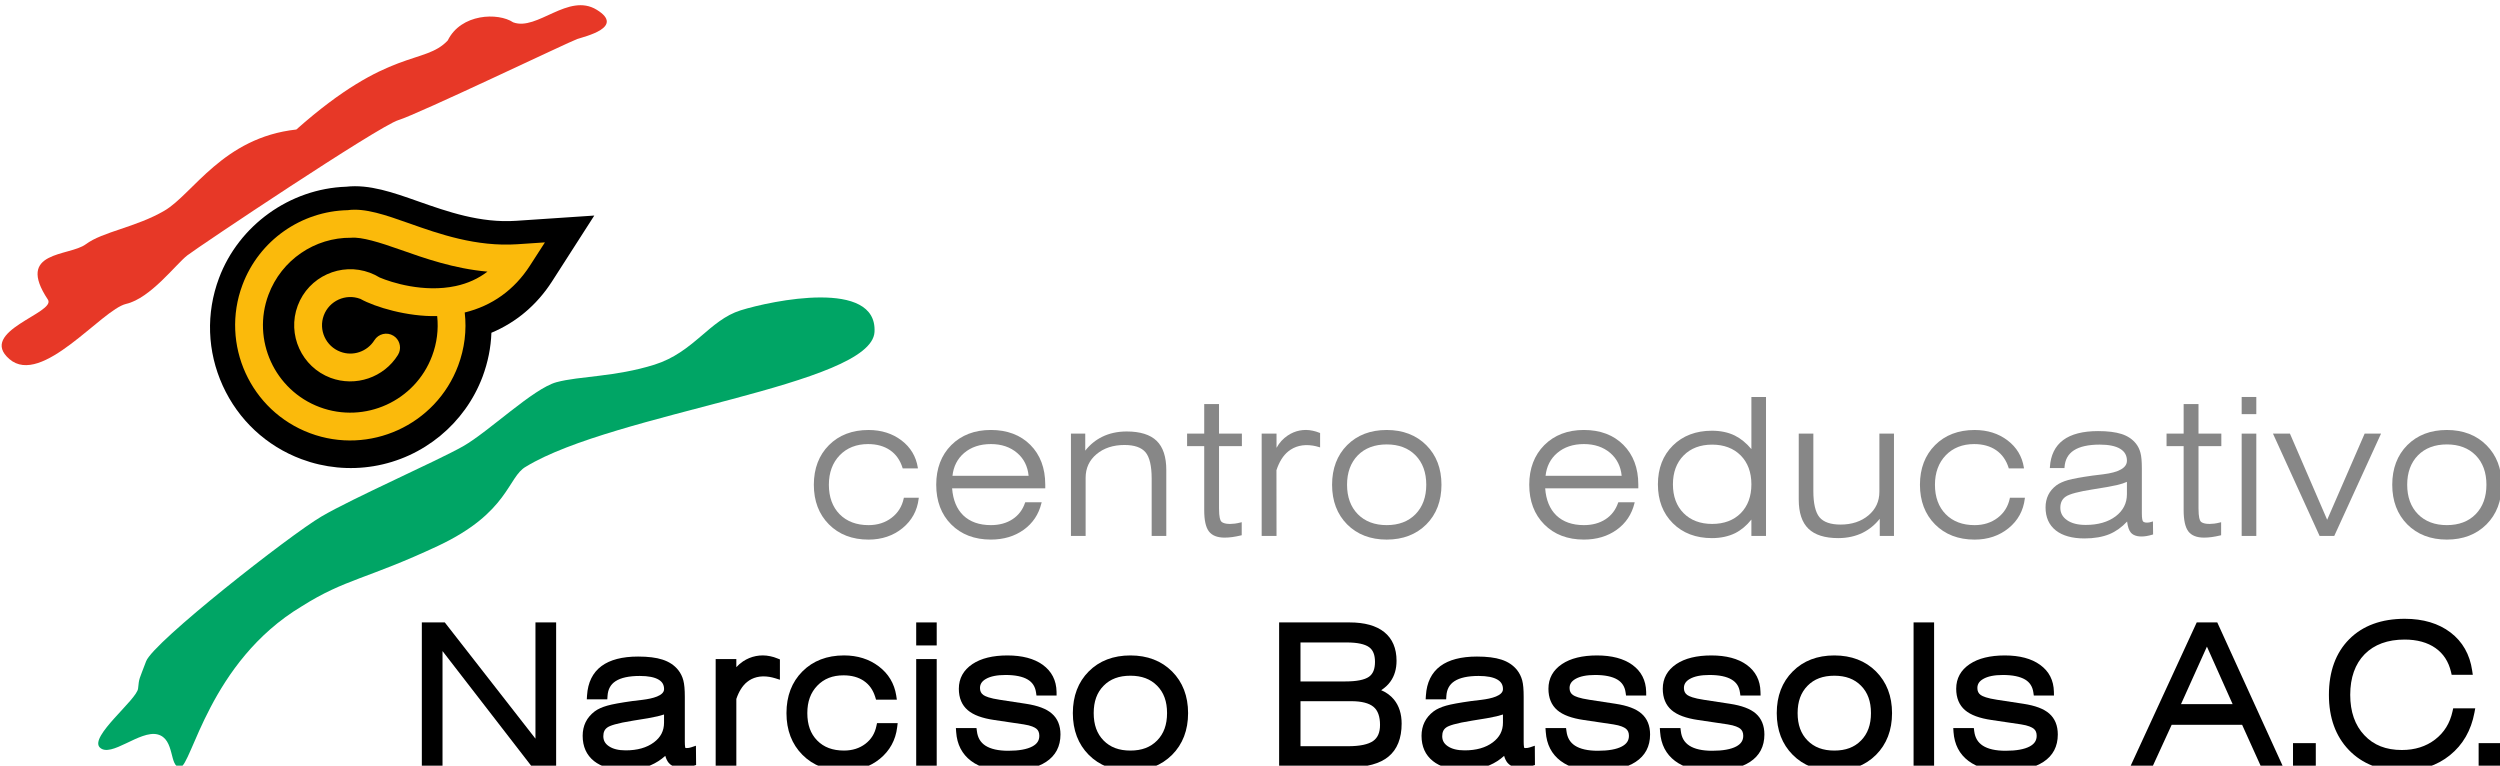 <?xml version="1.0" encoding="iso-8859-1"?>
<!-- Generator: Adobe Illustrator 16.0.0, SVG Export Plug-In . SVG Version: 6.00 Build 0)  -->
<!DOCTYPE svg PUBLIC "-//W3C//DTD SVG 1.1//EN" "http://www.w3.org/Graphics/SVG/1.1/DTD/svg11.dtd">
<svg version="1.1" id="Capa_1" xmlns="http://www.w3.org/2000/svg" xmlns:xlink="http://www.w3.org/1999/xlink" x="0px" y="0px"
	 width="210.38px" height="64.43px" viewBox="0 0 210.38 64.43" style="enable-background:new 0 0 210.38 64.43;"
	 xml:space="preserve">
<g>
	<path style="fill:#E73827;" d="M4.033,25.216c-2.761-4.148,1.789-3.619,3.19-4.664c1.401-1.052,4.227-1.424,6.62-2.826
		c2.394-1.404,4.926-6.154,11.095-6.827c7.845-6.964,10.765-5.394,12.739-7.491c1.118-2.277,4.249-2.371,5.51-1.528
		c2.014,0.754,4.639-2.533,7.034-1.055c2.398,1.471-1.022,2.246-1.647,2.459C47.941,3.497,35.17,9.611,33.518,10.11
		c-1.65,0.509-16.796,10.639-17.759,11.383c-0.959,0.742-3.092,3.605-5.143,4.08c-2.051,0.477-7.099,6.99-9.819,4.649
		C-1.93,27.883,4.749,26.327,4.033,25.216z"/>
	<g>
		<path style="fill:#00A565;" d="M13.258,61.802c1.499,0.376,0.954,2.798,1.906,2.751c0.954-0.049,2.448-8.865,10.227-13.529
			c3.668-2.319,5.485-2.279,11.469-5.086c5.979-2.807,5.855-5.81,7.402-6.67c7.476-4.551,29.08-6.834,29.33-11.331
			c0.248-4.496-8.628-2.644-11.263-1.823c-2.639,0.824-3.94,3.532-7.256,4.574c-3.319,1.041-6.299,0.948-8.251,1.477
			c-1.95,0.53-5.683,4.153-7.852,5.389c-2.172,1.232-9.279,4.36-11.918,5.91c-2.643,1.549-14.154,10.57-14.757,12.184
			c-0.604,1.615-0.581,1.354-0.676,2.293c-0.099,0.938-4.141,4.066-3.216,4.965C9.334,63.799,11.768,61.43,13.258,61.802z"/>
	</g>
	<g>
		<path d="M43.434,18.581c-3.02,0.205-5.796-0.776-8.243-1.637c-2.112-0.747-4.111-1.452-6.057-1.232
			c-4.741,0.163-9.043,3.251-10.705,7.693c-1.106,2.955-0.996,6.172,0.316,9.053c1.314,2.882,3.666,5.075,6.625,6.181
			c1.94,0.725,4.039,0.93,6.078,0.589l0,0c4.171-0.692,7.681-3.581,9.163-7.532c0.448-1.204,0.699-2.441,0.742-3.693
			c2.087-0.872,3.825-2.339,5.096-4.312l3.562-5.551L43.434,18.581z"/>
	</g>
	<path style="fill:#FBBA0B;" d="M43.533,20.553c-3.456,0.231-6.584-0.866-9.095-1.757c-1.995-0.704-3.717-1.31-5.178-1.11
		c-3.894,0.085-7.448,2.523-8.859,6.295c-1.873,5.005,0.679,10.602,5.684,12.471c5.001,1.873,10.596-0.678,12.469-5.681
		c0.541-1.445,0.729-2.967,0.554-4.474c2.303-0.563,4.174-1.902,5.49-3.946l1.259-1.954L43.533,20.553z M38.345,24.071
		c-2.695,0.577-5.429-0.306-6.398-0.72c-0.257-0.157-0.529-0.291-0.818-0.398c-2.436-0.911-5.165,0.33-6.075,2.767
		c-0.912,2.438,0.332,5.165,2.768,6.078c2.104,0.782,4.484-0.026,5.667-1.932c0.04-0.067,0.069-0.138,0.101-0.207
		c0.189-0.513,0.001-1.106-0.481-1.405c-0.549-0.341-1.268-0.168-1.607,0.382c-0.6,0.955-1.797,1.366-2.855,0.965
		c-1.231-0.459-1.859-1.833-1.399-3.062c0.461-1.227,1.836-1.853,3.064-1.392l0.006-0.001c1.26,0.711,3.99,1.506,6.419,1.454
		c0.015,0,0.033,0,0.053,0c0.119,1.125-0.02,2.266-0.429,3.352c-1.417,3.796-5.663,5.727-9.459,4.309
		c-3.796-1.42-5.73-5.663-4.309-9.46c1.098-2.94,3.912-4.826,6.955-4.794c0.88-0.08,2.392,0.387,4.113,0.997
		c2.077,0.735,4.55,1.604,7.359,1.854C40.249,23.448,39.355,23.855,38.345,24.071z"/>
	<path style="fill:#878787;" d="M76.064,41.885l-0.013,0.054c-0.142,0.679-0.486,1.228-1.021,1.634
		c-0.536,0.412-1.188,0.618-1.94,0.618c-1.016,0-1.835-0.31-2.435-0.919c-0.598-0.611-0.903-1.443-0.903-2.479
		c0-1.021,0.308-1.855,0.913-2.482c0.604-0.623,1.406-0.941,2.384-0.941c0.734,0,1.357,0.174,1.856,0.518
		c0.496,0.342,0.847,0.841,1.047,1.486l0.013,0.043h1.279l-0.008-0.072c-0.15-0.935-0.612-1.707-1.376-2.287
		c-0.762-0.578-1.691-0.873-2.77-0.873c-1.367,0-2.489,0.428-3.332,1.274c-0.843,0.846-1.271,1.968-1.271,3.335
		c0,1.368,0.428,2.488,1.271,3.336c0.842,0.848,1.963,1.279,3.332,1.279c1.114,0,2.077-0.326,2.858-0.963
		c0.781-0.639,1.241-1.473,1.362-2.488l0.011-0.072H76.064z"/>
	<path style="fill:#878787;" d="M87.96,40.775c0-1.381-0.425-2.506-1.256-3.338s-1.949-1.254-3.318-1.254
		c-1.367,0-2.488,0.428-3.335,1.274c-0.841,0.846-1.266,1.968-1.266,3.335c0,1.375,0.425,2.502,1.263,3.342
		c0.844,0.846,1.965,1.273,3.338,1.273c1.068,0,2-0.279,2.761-0.826c0.763-0.548,1.264-1.301,1.49-2.235l0.023-0.077h-1.381
		l-0.02,0.039c-0.198,0.596-0.557,1.062-1.055,1.387c-0.501,0.33-1.113,0.495-1.818,0.495c-0.984,0-1.762-0.278-2.326-0.821
		c-0.551-0.535-0.864-1.299-0.938-2.273h7.839V40.775z M83.386,37.369c0.892,0,1.634,0.253,2.214,0.75
		c0.564,0.484,0.885,1.131,0.959,1.919h-6.406c0.084-0.788,0.416-1.435,0.979-1.917C81.719,37.622,82.476,37.369,83.386,37.369z"/>
	<path style="fill:#878787;" d="M97.333,37.096c-0.541-0.521-1.386-0.787-2.522-0.787c-0.762,0-1.456,0.152-2.061,0.449
		c-0.551,0.271-1.029,0.66-1.424,1.165V36.49h-1.204v8.61h1.236v-4.896c0-0.807,0.307-1.474,0.914-1.982
		c0.61-0.514,1.403-0.776,2.354-0.776c0.834,0,1.427,0.207,1.771,0.612c0.343,0.408,0.518,1.15,0.518,2.209v4.833h1.231V39.55
		C98.146,38.445,97.875,37.622,97.333,37.096z"/>
	<path style="fill:#878787;" d="M104.508,37.543V36.49h-1.925v-2.487h-1.246v2.487h-1.441v1.053h1.441v5.383
		c0,0.85,0.128,1.436,0.391,1.788c0.264,0.351,0.71,0.528,1.324,0.528c0.208,0,0.425-0.015,0.656-0.047
		c0.225-0.03,0.472-0.08,0.734-0.142l0.051-0.011v-1.098l-0.081,0.02c-0.183,0.047-0.348,0.08-0.49,0.098
		c-0.563,0.074-0.976,0.002-1.146-0.17c-0.089-0.088-0.193-0.354-0.193-1.115v-5.234H104.508z"/>
	<path style="fill:#878787;" d="M111.046,36.424c-0.198-0.082-0.392-0.14-0.577-0.178c-0.745-0.164-1.49-0.012-2.104,0.403
		c-0.391,0.258-0.709,0.606-0.943,1.038V36.49h-1.25v8.61h1.25l-0.006-5.532c0.23-0.703,0.565-1.236,0.996-1.584
		c0.527-0.425,1.227-0.623,2.075-0.484c0.156,0.026,0.335,0.066,0.516,0.123l0.086,0.027v-1.211L111.046,36.424z"/>
	<path style="fill:#878787;" d="M120.027,37.463c-0.848-0.848-1.971-1.279-3.33-1.279c-1.369,0-2.489,0.428-3.332,1.274
		c-0.842,0.846-1.268,1.968-1.268,3.335c0,1.368,0.426,2.488,1.268,3.336c0.843,0.848,1.963,1.279,3.332,1.279
		c1.359,0,2.482-0.432,3.33-1.277c0.848-0.85,1.275-1.976,1.275-3.338C121.303,39.432,120.875,38.311,120.027,37.463z
		 M116.697,44.19c-1.016,0-1.834-0.31-2.434-0.919c-0.6-0.611-0.906-1.443-0.906-2.479c0-1.03,0.307-1.863,0.906-2.477
		c0.6-0.607,1.418-0.916,2.434-0.916c1.01,0,1.822,0.309,2.422,0.916c0.602,0.613,0.904,1.446,0.904,2.477
		c0,1.029-0.303,1.861-0.904,2.477C118.52,43.881,117.707,44.19,116.697,44.19z"/>
	<path style="fill:#878787;" d="M137.867,40.775c0-1.381-0.426-2.506-1.256-3.338s-1.949-1.254-3.324-1.254
		c-1.363,0-2.484,0.428-3.33,1.274c-0.84,0.846-1.268,1.968-1.268,3.335c0,1.375,0.428,2.501,1.266,3.342
		c0.84,0.846,1.961,1.273,3.332,1.273c1.074,0,2.004-0.279,2.764-0.826c0.766-0.548,1.264-1.301,1.494-2.235l0.016-0.077h-1.375
		l-0.018,0.039c-0.203,0.596-0.557,1.062-1.057,1.387c-0.502,0.33-1.115,0.495-1.824,0.495c-0.975,0-1.758-0.278-2.322-0.821
		c-0.549-0.535-0.865-1.299-0.934-2.273h7.836V40.775z M133.287,37.369c0.896,0,1.639,0.253,2.221,0.75
		c0.559,0.484,0.883,1.13,0.959,1.919h-6.404c0.084-0.788,0.412-1.435,0.979-1.917C131.627,37.622,132.381,37.369,133.287,37.369z"
		/>
	<path style="fill:#878787;" d="M147.383,33.406v4.387c-0.426-0.508-0.893-0.891-1.396-1.141c-0.553-0.27-1.199-0.406-1.928-0.406
		c-1.344,0-2.449,0.422-3.283,1.246c-0.838,0.83-1.26,1.928-1.26,3.268c0,1.342,0.422,2.441,1.256,3.271
		c0.836,0.832,1.943,1.252,3.287,1.252c0.742,0,1.402-0.143,1.963-0.42c0.508-0.258,0.963-0.64,1.361-1.142v1.379h1.23V33.406
		H147.383z M147.383,40.76c0,1.011-0.303,1.826-0.895,2.426c-0.596,0.598-1.404,0.904-2.41,0.904c-0.994,0-1.803-0.307-2.398-0.904
		c-0.598-0.6-0.9-1.415-0.9-2.426c0-1.008,0.303-1.828,0.9-2.432c0.596-0.604,1.404-0.912,2.398-0.912
		c0.996,0,1.807,0.309,2.404,0.908C147.08,38.927,147.383,39.746,147.383,40.76z"/>
	<path style="fill:#878787;" d="M158.154,36.49v4.895c0,0.803-0.307,1.466-0.916,1.98c-0.613,0.516-1.404,0.779-2.35,0.779
		c-0.838,0-1.432-0.207-1.773-0.614c-0.342-0.411-0.518-1.153-0.518-2.208V36.49h-1.229v5.553c0,1.098,0.27,1.92,0.811,2.445
		c0.541,0.529,1.385,0.795,2.51,0.795c0.766,0,1.459-0.154,2.064-0.452c0.549-0.275,1.033-0.669,1.432-1.175v1.444h1.197v-8.61
		H158.154z"/>
	<path style="fill:#878787;" d="M169.137,41.885l-0.008,0.054c-0.143,0.679-0.486,1.228-1.018,1.634
		c-0.541,0.412-1.191,0.618-1.945,0.618c-1.014,0-1.832-0.31-2.43-0.919c-0.602-0.611-0.906-1.443-0.906-2.479
		c0-1.021,0.309-1.855,0.912-2.482c0.605-0.623,1.406-0.941,2.387-0.941c0.734,0,1.355,0.174,1.855,0.518
		c0.494,0.342,0.848,0.842,1.047,1.486l0.012,0.043h1.279l-0.01-0.072c-0.146-0.935-0.609-1.707-1.375-2.287
		c-0.76-0.578-1.691-0.873-2.771-0.873c-1.365,0-2.486,0.428-3.328,1.274c-0.844,0.846-1.271,1.97-1.271,3.335
		c0,1.362,0.428,2.488,1.271,3.336c0.84,0.848,1.963,1.279,3.328,1.279c1.119,0,2.078-0.326,2.861-0.963
		c0.785-0.639,1.242-1.475,1.365-2.488l0.008-0.072H169.137z"/>
	<g>
		<path style="fill:#878787;" d="M181.096,43.904c-0.078,0.024-0.152,0.044-0.232,0.059c-0.227,0.037-0.451,0.02-0.533-0.101
			c-0.041-0.06-0.09-0.222-0.09-0.67v-3.762c0-0.601-0.037-1.034-0.117-1.325c-0.074-0.291-0.203-0.553-0.381-0.778
			c-0.295-0.368-0.699-0.64-1.209-0.805c-0.502-0.161-1.168-0.245-1.977-0.245c-1.277,0-2.266,0.255-2.936,0.756
			c-0.68,0.505-1.057,1.275-1.119,2.284l-0.002,0.069h1.229l0.004-0.061c0.043-0.641,0.299-1.109,0.789-1.428
			c0.49-0.319,1.225-0.482,2.174-0.482c0.756,0,1.336,0.117,1.723,0.354c0.381,0.231,0.566,0.559,0.566,1.004
			c0,0.595-0.676,0.979-2.018,1.142l-0.875,0.107c-0.969,0.136-1.66,0.264-2.064,0.377c-0.406,0.117-0.736,0.266-0.975,0.441
			c-0.307,0.23-0.537,0.504-0.689,0.814c-0.15,0.309-0.227,0.66-0.227,1.043c0,0.831,0.287,1.482,0.859,1.936
			c0.564,0.447,1.383,0.677,2.418,0.677c0.818,0,1.523-0.124,2.104-0.362c0.541-0.227,1.037-0.582,1.482-1.061
			c0.051,0.434,0.158,0.748,0.318,0.937c0.252,0.292,0.738,0.384,1.324,0.284c0.158-0.027,0.324-0.066,0.496-0.119l0.049-0.016
			l-0.012-1.098L181.096,43.904z M178.984,41.598c0,0.756-0.324,1.379-0.953,1.855c-0.639,0.479-1.484,0.721-2.518,0.721
			c-0.658,0-1.182-0.133-1.564-0.398c-0.379-0.262-0.568-0.607-0.568-1.045c0-0.426,0.15-0.732,0.457-0.941
			c0.312-0.217,1.088-0.424,2.297-0.611c0.924-0.143,1.604-0.262,2.012-0.359c0.354-0.084,0.633-0.176,0.838-0.271V41.598z"/>
		<path style="fill:#878787;" d="M186.93,37.543V36.49h-1.922v-2.487h-1.25v2.487h-1.438v1.053h1.438v5.383
			c0,0.853,0.133,1.436,0.393,1.788c0.266,0.351,0.709,0.528,1.326,0.528c0.203,0,0.424-0.015,0.65-0.047
			c0.227-0.03,0.473-0.08,0.736-0.142l0.049-0.011v-1.098l-0.078,0.02c-0.184,0.047-0.35,0.08-0.488,0.098
			c-0.562,0.072-0.975,0.002-1.146-0.17c-0.086-0.088-0.191-0.354-0.191-1.115v-5.234H186.93z"/>
	</g>
	<g>
		<rect x="188.641" y="36.49" style="fill:#878787;" width="1.232" height="8.61"/>
		<rect x="188.641" y="33.406" style="fill:#878787;" width="1.232" height="1.445"/>
	</g>
	<polygon style="fill:#878787;" points="198.99,36.49 195.836,43.74 192.719,36.529 192.701,36.49 191.275,36.49 195.199,45.101 
		196.432,45.101 200.369,36.49 	"/>
	<path style="fill:#878787;" d="M209.24,37.463c-0.848-0.848-1.967-1.279-3.33-1.279c-1.367,0-2.486,0.428-3.332,1.274
		c-0.84,0.846-1.266,1.968-1.266,3.335c0,1.368,0.426,2.488,1.266,3.336c0.844,0.848,1.965,1.279,3.332,1.279
		c1.363,0,2.482-0.432,3.33-1.277c0.848-0.85,1.279-1.976,1.279-3.338C210.52,39.432,210.088,38.311,209.24,37.463z M205.91,44.19
		c-1.016,0-1.832-0.31-2.432-0.919c-0.602-0.611-0.908-1.443-0.908-2.479c0-1.031,0.307-1.864,0.908-2.477
		c0.6-0.607,1.416-0.916,2.432-0.916c1.008,0,1.824,0.309,2.424,0.916c0.602,0.613,0.904,1.446,0.904,2.477
		c0,1.029-0.303,1.861-0.904,2.477C207.738,43.881,206.918,44.19,205.91,44.19z"/>
	<polygon points="45.06,52.378 45.06,62.16 37.43,52.378 35.498,52.378 35.498,64.565 37.239,64.565 37.239,54.789 44.796,64.565 
		46.8,64.565 46.8,52.378 	"/>
	<path d="M58.564,62.754l-0.405,0.135c-0.066,0.02-0.129,0.035-0.188,0.047c-0.066,0.008-0.128,0.014-0.191,0.014
		c-0.069,0-0.101-0.013-0.102-0.006c-0.01-0.021-0.049-0.141-0.049-0.535v-3.762c0-0.62-0.04-1.073-0.125-1.39
		c-0.083-0.323-0.228-0.612-0.425-0.864c-0.325-0.41-0.773-0.707-1.329-0.886c-0.524-0.173-1.217-0.257-2.051-0.257
		c-1.329,0-2.367,0.27-3.084,0.802c-0.738,0.55-1.146,1.38-1.215,2.468l-0.02,0.33h1.725l0.02-0.291
		c0.037-0.558,0.257-0.963,0.676-1.236c0.448-0.294,1.137-0.441,2.041-0.441c0.712,0,1.247,0.106,1.591,0.316
		c0.309,0.186,0.45,0.439,0.45,0.794c0,0.56-0.979,0.796-1.8,0.898c-0.369,0.045-0.661,0.081-0.878,0.106
		c-0.998,0.141-1.683,0.266-2.099,0.385c-0.445,0.127-0.79,0.283-1.059,0.482c-0.333,0.253-0.59,0.554-0.761,0.898
		c-0.168,0.344-0.254,0.734-0.254,1.156c0,0.908,0.323,1.622,0.954,2.127c0.612,0.486,1.479,0.732,2.574,0.732
		c0.851,0,1.589-0.131,2.199-0.383c0.438-0.186,0.848-0.449,1.227-0.786c0.069,0.249,0.167,0.447,0.293,0.595
		c0.31,0.362,0.88,0.478,1.55,0.366c0.165-0.03,0.343-0.071,0.527-0.126l0.223-0.068L58.564,62.754z M55.88,60.126v0.688
		c0,0.686-0.277,1.228-0.855,1.659c-0.599,0.447-1.393,0.672-2.369,0.672c-0.604,0-1.082-0.117-1.424-0.354
		c-0.315-0.214-0.461-0.483-0.461-0.839c0-0.344,0.112-0.579,0.353-0.743c0.191-0.134,0.727-0.341,2.189-0.571
		c0.953-0.143,1.615-0.262,2.031-0.361C55.545,60.229,55.724,60.177,55.88,60.126z"/>
	<path d="M65.438,55.415c-0.211-0.089-0.417-0.153-0.623-0.193c-0.818-0.174-1.623-0.007-2.292,0.438
		c-0.205,0.142-0.393,0.298-0.559,0.482V55.46h-1.739v9.105h1.739v-5.749c0.216-0.635,0.52-1.115,0.902-1.425
		c0.475-0.383,1.095-0.558,1.879-0.431c0.151,0.024,0.312,0.064,0.484,0.115l0.402,0.126V55.49L65.438,55.415z"/>
	<path d="M73.803,60.854l-0.053,0.247c-0.132,0.631-0.437,1.119-0.93,1.496c-0.491,0.373-1.096,0.564-1.795,0.564
		c-0.956,0-1.696-0.275-2.256-0.846c-0.561-0.57-0.831-1.325-0.831-2.307c0-0.969,0.277-1.725,0.842-2.31
		c0.562-0.585,1.289-0.867,2.208-0.867c0.684,0,1.258,0.158,1.714,0.474c0.458,0.313,0.768,0.756,0.953,1.355l0.066,0.217h1.751
		l-0.054-0.359c-0.16-0.999-0.651-1.823-1.467-2.441c-0.805-0.611-1.787-0.922-2.925-0.922c-1.432,0-2.609,0.451-3.501,1.346
		c-0.891,0.892-1.342,2.072-1.342,3.508c0,1.434,0.452,2.616,1.342,3.51c0.892,0.898,2.069,1.351,3.501,1.351
		c1.176,0,2.191-0.343,3.019-1.015c0.831-0.681,1.322-1.573,1.453-2.653l0.044-0.348H73.803z"/>
	<g>
		<rect x="77.1" y="52.378" width="1.726" height="1.937"/>
		<rect x="77.1" y="55.46" width="1.726" height="9.105"/>
	</g>
	<path d="M88.511,60.045c-0.458-0.402-1.175-0.668-2.179-0.822l-2.184-0.333c-0.862-0.127-1.238-0.292-1.396-0.405
		c-0.193-0.139-0.284-0.324-0.284-0.586c0-0.325,0.158-0.57,0.495-0.764c0.382-0.223,0.94-0.334,1.659-0.334
		c0.808,0,1.438,0.129,1.864,0.385c0.399,0.239,0.625,0.59,0.697,1.078l0.038,0.266h1.693l-0.003-0.316
		c-0.018-0.961-0.41-1.723-1.164-2.27c-0.727-0.523-1.725-0.787-2.971-0.787c-1.231,0-2.217,0.242-2.939,0.723
		c-0.76,0.508-1.149,1.208-1.149,2.079c0,0.773,0.252,1.378,0.749,1.802c0.475,0.409,1.207,0.68,2.239,0.83l2.469,0.367
		c0.625,0.095,0.923,0.251,1.06,0.359c0.176,0.145,0.255,0.334,0.255,0.602c0,0.395-0.185,0.681-0.585,0.895
		c-0.447,0.241-1.133,0.365-2.026,0.365c-0.837,0-1.483-0.146-1.923-0.43c-0.417-0.272-0.65-0.664-0.717-1.207l-0.036-0.271H80.44
		l0.023,0.333c0.072,1.042,0.495,1.859,1.253,2.429c0.738,0.558,1.754,0.838,3.013,0.838c1.428,0,2.536-0.253,3.3-0.756
		c0.801-0.526,1.212-1.304,1.212-2.308C89.241,61.057,88.996,60.462,88.511,60.045z"/>
	<path d="M98.633,56.504c-0.897-0.895-2.077-1.348-3.508-1.348c-1.434,0-2.614,0.451-3.506,1.346
		c-0.888,0.892-1.337,2.072-1.337,3.508c0,1.434,0.449,2.616,1.337,3.51c0.892,0.898,2.072,1.351,3.506,1.351
		c1.431,0,2.608-0.452,3.508-1.349c0.894-0.896,1.347-2.078,1.347-3.512C99.979,58.58,99.526,57.4,98.633,56.504z M95.125,63.162
		c-0.959,0-1.694-0.275-2.255-0.846s-0.833-1.325-0.833-2.307c0-0.979,0.272-1.732,0.833-2.301s1.295-0.845,2.255-0.845
		c0.955,0,1.691,0.276,2.252,0.845s0.833,1.321,0.833,2.301c0,0.977-0.273,1.73-0.833,2.303
		C96.814,62.887,96.079,63.162,95.125,63.162z"/>
	<path d="M117.307,58.871c-0.279-0.34-0.639-0.605-1.078-0.79c0.324-0.208,0.586-0.455,0.787-0.739
		c0.336-0.474,0.506-1.057,0.506-1.734c0-1.055-0.35-1.867-1.039-2.421c-0.67-0.535-1.648-0.809-2.908-0.809h-5.934v12.188h5.918
		c1.459,0,2.564-0.301,3.281-0.893c0.738-0.606,1.111-1.54,1.111-2.781C117.951,60.078,117.736,59.398,117.307,58.871z
		 M115.203,56.95c-0.369,0.261-1.038,0.394-1.98,0.394h-3.785v-3.28h3.893c0.888,0,1.521,0.137,1.882,0.397
		c0.336,0.246,0.495,0.652,0.495,1.238C115.707,56.297,115.547,56.705,115.203,56.95z M109.438,59.006h4.261
		c0.876,0,1.512,0.162,1.888,0.479c0.363,0.302,0.545,0.812,0.545,1.517c0,0.636-0.189,1.075-0.574,1.349
		c-0.416,0.296-1.128,0.444-2.107,0.444h-4.012V59.006z"/>
	<path d="M129.158,62.754l-0.406,0.135c-0.061,0.02-0.127,0.035-0.189,0.047c-0.062,0.008-0.125,0.014-0.188,0.014
		c-0.072,0-0.102-0.013-0.102-0.006c-0.01-0.021-0.053-0.141-0.053-0.535v-3.762c0-0.62-0.037-1.073-0.123-1.39
		c-0.086-0.319-0.23-0.612-0.428-0.864c-0.326-0.41-0.768-0.707-1.324-0.886c-0.527-0.173-1.215-0.257-2.055-0.257
		c-1.326,0-2.365,0.27-3.082,0.802c-0.736,0.55-1.148,1.38-1.215,2.468l-0.021,0.33h1.725l0.018-0.291
		c0.037-0.558,0.26-0.963,0.68-1.236c0.449-0.294,1.133-0.441,2.037-0.441c0.713,0,1.246,0.106,1.594,0.316
		c0.307,0.186,0.451,0.439,0.451,0.794c0,0.56-0.977,0.796-1.801,0.898c-0.369,0.045-0.66,0.081-0.881,0.106
		c-0.994,0.141-1.682,0.266-2.1,0.385c-0.441,0.127-0.787,0.283-1.055,0.482c-0.334,0.253-0.59,0.554-0.76,0.898
		c-0.17,0.344-0.256,0.734-0.256,1.156c0,0.908,0.322,1.622,0.957,2.127c0.605,0.486,1.475,0.732,2.568,0.732
		c0.846,0,1.588-0.131,2.201-0.383c0.438-0.186,0.852-0.448,1.225-0.786c0.068,0.249,0.168,0.447,0.295,0.595
		c0.307,0.362,0.879,0.478,1.549,0.366c0.17-0.03,0.348-0.071,0.529-0.126l0.221-0.068L129.158,62.754z M126.477,60.126v0.688
		c0,0.686-0.283,1.228-0.857,1.659c-0.594,0.447-1.391,0.672-2.367,0.672c-0.607,0-1.084-0.117-1.426-0.354
		c-0.314-0.214-0.461-0.483-0.461-0.839c0-0.344,0.109-0.579,0.35-0.743c0.193-0.134,0.732-0.341,2.195-0.571
		c0.947-0.143,1.611-0.262,2.031-0.361C126.141,60.229,126.32,60.177,126.477,60.126z"/>
	<path d="M138.129,60.045c-0.463-0.402-1.174-0.668-2.184-0.822l-2.18-0.333c-0.867-0.129-1.24-0.292-1.4-0.405
		c-0.193-0.139-0.283-0.324-0.283-0.586c0-0.325,0.16-0.57,0.494-0.764c0.383-0.223,0.941-0.334,1.658-0.334
		c0.811,0,1.436,0.129,1.867,0.385c0.398,0.239,0.627,0.59,0.695,1.078l0.039,0.266h1.697l-0.004-0.316
		c-0.021-0.961-0.412-1.723-1.168-2.27c-0.727-0.523-1.725-0.787-2.969-0.787c-1.232,0-2.221,0.242-2.941,0.723
		c-0.762,0.508-1.146,1.208-1.146,2.079c0,0.773,0.252,1.378,0.742,1.802c0.477,0.409,1.211,0.68,2.24,0.83l2.477,0.367
		c0.619,0.095,0.916,0.251,1.055,0.359c0.178,0.145,0.26,0.332,0.26,0.602c0,0.395-0.188,0.681-0.588,0.895
		c-0.445,0.241-1.129,0.365-2.027,0.365c-0.838,0-1.484-0.146-1.924-0.43c-0.416-0.272-0.648-0.667-0.715-1.207l-0.037-0.271h-1.732
		l0.025,0.333c0.072,1.042,0.492,1.859,1.25,2.429c0.738,0.558,1.754,0.838,3.016,0.838c1.424,0,2.535-0.253,3.297-0.756
		c0.805-0.526,1.215-1.302,1.215-2.308C138.857,61.055,138.611,60.462,138.129,60.045z"/>
	<path d="M147.754,60.045c-0.463-0.402-1.18-0.668-2.186-0.822l-2.182-0.333c-0.863-0.129-1.238-0.292-1.398-0.405
		c-0.193-0.139-0.283-0.324-0.283-0.586c0-0.325,0.156-0.57,0.494-0.764c0.383-0.223,0.939-0.334,1.66-0.334
		c0.807,0,1.436,0.129,1.861,0.385c0.404,0.239,0.631,0.59,0.699,1.078l0.039,0.266h1.699l-0.01-0.316
		c-0.018-0.961-0.41-1.725-1.164-2.27c-0.727-0.523-1.725-0.787-2.971-0.787c-1.23,0-2.219,0.242-2.941,0.723
		c-0.758,0.508-1.146,1.208-1.146,2.079c0,0.773,0.25,1.378,0.744,1.802c0.475,0.409,1.211,0.68,2.24,0.83l2.473,0.367
		c0.621,0.095,0.918,0.251,1.059,0.359c0.174,0.145,0.256,0.332,0.256,0.602c0,0.395-0.186,0.681-0.584,0.895
		c-0.447,0.241-1.131,0.365-2.025,0.365c-0.838,0-1.486-0.146-1.924-0.43c-0.418-0.272-0.654-0.667-0.717-1.207l-0.035-0.271h-1.734
		l0.023,0.333c0.074,1.042,0.494,1.859,1.252,2.429c0.738,0.558,1.75,0.838,3.014,0.838c1.424,0,2.539-0.253,3.301-0.756
		c0.805-0.526,1.209-1.302,1.209-2.308C148.477,61.055,148.232,60.462,147.754,60.045z"/>
	<path d="M157.871,56.504c-0.898-0.895-2.076-1.348-3.508-1.348c-1.436,0-2.611,0.451-3.502,1.346
		c-0.891,0.892-1.344,2.072-1.344,3.508c0,1.434,0.453,2.616,1.344,3.51c0.891,0.898,2.066,1.351,3.502,1.351
		c1.428,0,2.607-0.452,3.508-1.349c0.893-0.896,1.348-2.078,1.348-3.512C159.219,58.58,158.764,57.4,157.871,56.504z
		 M154.363,63.162c-0.957,0-1.695-0.275-2.254-0.846c-0.561-0.57-0.836-1.325-0.836-2.307c0-0.979,0.275-1.732,0.836-2.301
		c0.557-0.568,1.293-0.845,2.254-0.845c0.955,0,1.693,0.276,2.25,0.845c0.561,0.568,0.832,1.321,0.832,2.301
		c0,0.977-0.271,1.73-0.832,2.303C156.053,62.887,155.318,63.162,154.363,63.162z"/>
	<rect x="161.031" y="52.378" width="1.727" height="12.188"/>
	<path d="M172.445,60.045c-0.461-0.402-1.176-0.668-2.182-0.822l-2.186-0.333c-0.861-0.127-1.234-0.292-1.398-0.405
		c-0.191-0.139-0.279-0.324-0.279-0.586c0-0.325,0.154-0.57,0.494-0.764c0.379-0.223,0.939-0.334,1.652-0.334
		c0.812,0,1.439,0.129,1.873,0.385c0.395,0.239,0.621,0.592,0.691,1.074l0.039,0.27h1.697l-0.006-0.316
		c-0.02-0.961-0.406-1.725-1.168-2.27c-0.721-0.523-1.721-0.787-2.965-0.787c-1.23,0-2.221,0.242-2.943,0.723
		c-0.762,0.508-1.146,1.208-1.146,2.079c0,0.773,0.25,1.378,0.744,1.802c0.479,0.409,1.207,0.68,2.24,0.83l2.475,0.367
		c0.621,0.095,0.916,0.251,1.057,0.359c0.178,0.145,0.256,0.334,0.256,0.602c0,0.395-0.186,0.681-0.584,0.895
		c-0.447,0.241-1.131,0.365-2.029,0.365c-0.836,0-1.48-0.146-1.92-0.43c-0.418-0.272-0.652-0.667-0.721-1.207l-0.033-0.271h-1.732
		l0.021,0.333c0.074,1.042,0.496,1.859,1.256,2.429c0.734,0.558,1.75,0.838,3.014,0.838c1.426,0,2.533-0.253,3.297-0.756
		c0.805-0.526,1.209-1.302,1.209-2.308C173.168,61.055,172.924,60.462,172.445,60.045z"/>
	<path d="M186.588,52.378h-1.729l-5.617,12.188h1.871l1.637-3.571h5.93l1.613,3.571h1.85L186.588,52.378z M183.537,59.252
		l2.18-4.838l2.162,4.838H183.537z"/>
	<rect x="192.961" y="62.534" width="1.918" height="2.031"/>
	<path d="M206.441,59.605l-0.053,0.244c-0.221,1.01-0.699,1.788-1.467,2.381c-0.762,0.588-1.705,0.885-2.797,0.885
		c-1.338,0-2.377-0.407-3.162-1.248c-0.787-0.83-1.186-1.974-1.186-3.393c0-1.449,0.412-2.603,1.215-3.422
		c0.807-0.816,1.938-1.231,3.361-1.231c1.051,0,1.926,0.242,2.598,0.714c0.67,0.473,1.098,1.131,1.309,2.011l0.053,0.238h1.779
		l-0.053-0.354c-0.195-1.354-0.809-2.434-1.822-3.206c-1.002-0.763-2.295-1.151-3.85-1.151c-1.965,0-3.541,0.579-4.676,1.721
		c-1.131,1.138-1.707,2.711-1.707,4.682c0,1.924,0.564,3.483,1.684,4.645c1.121,1.161,2.631,1.751,4.488,1.751
		c1.578,0,2.93-0.442,4.014-1.321c1.086-0.876,1.779-2.08,2.059-3.575l0.068-0.368H206.441z"/>
	<rect x="208.582" y="62.534" width="1.922" height="2.031"/>
</g>
</svg>
